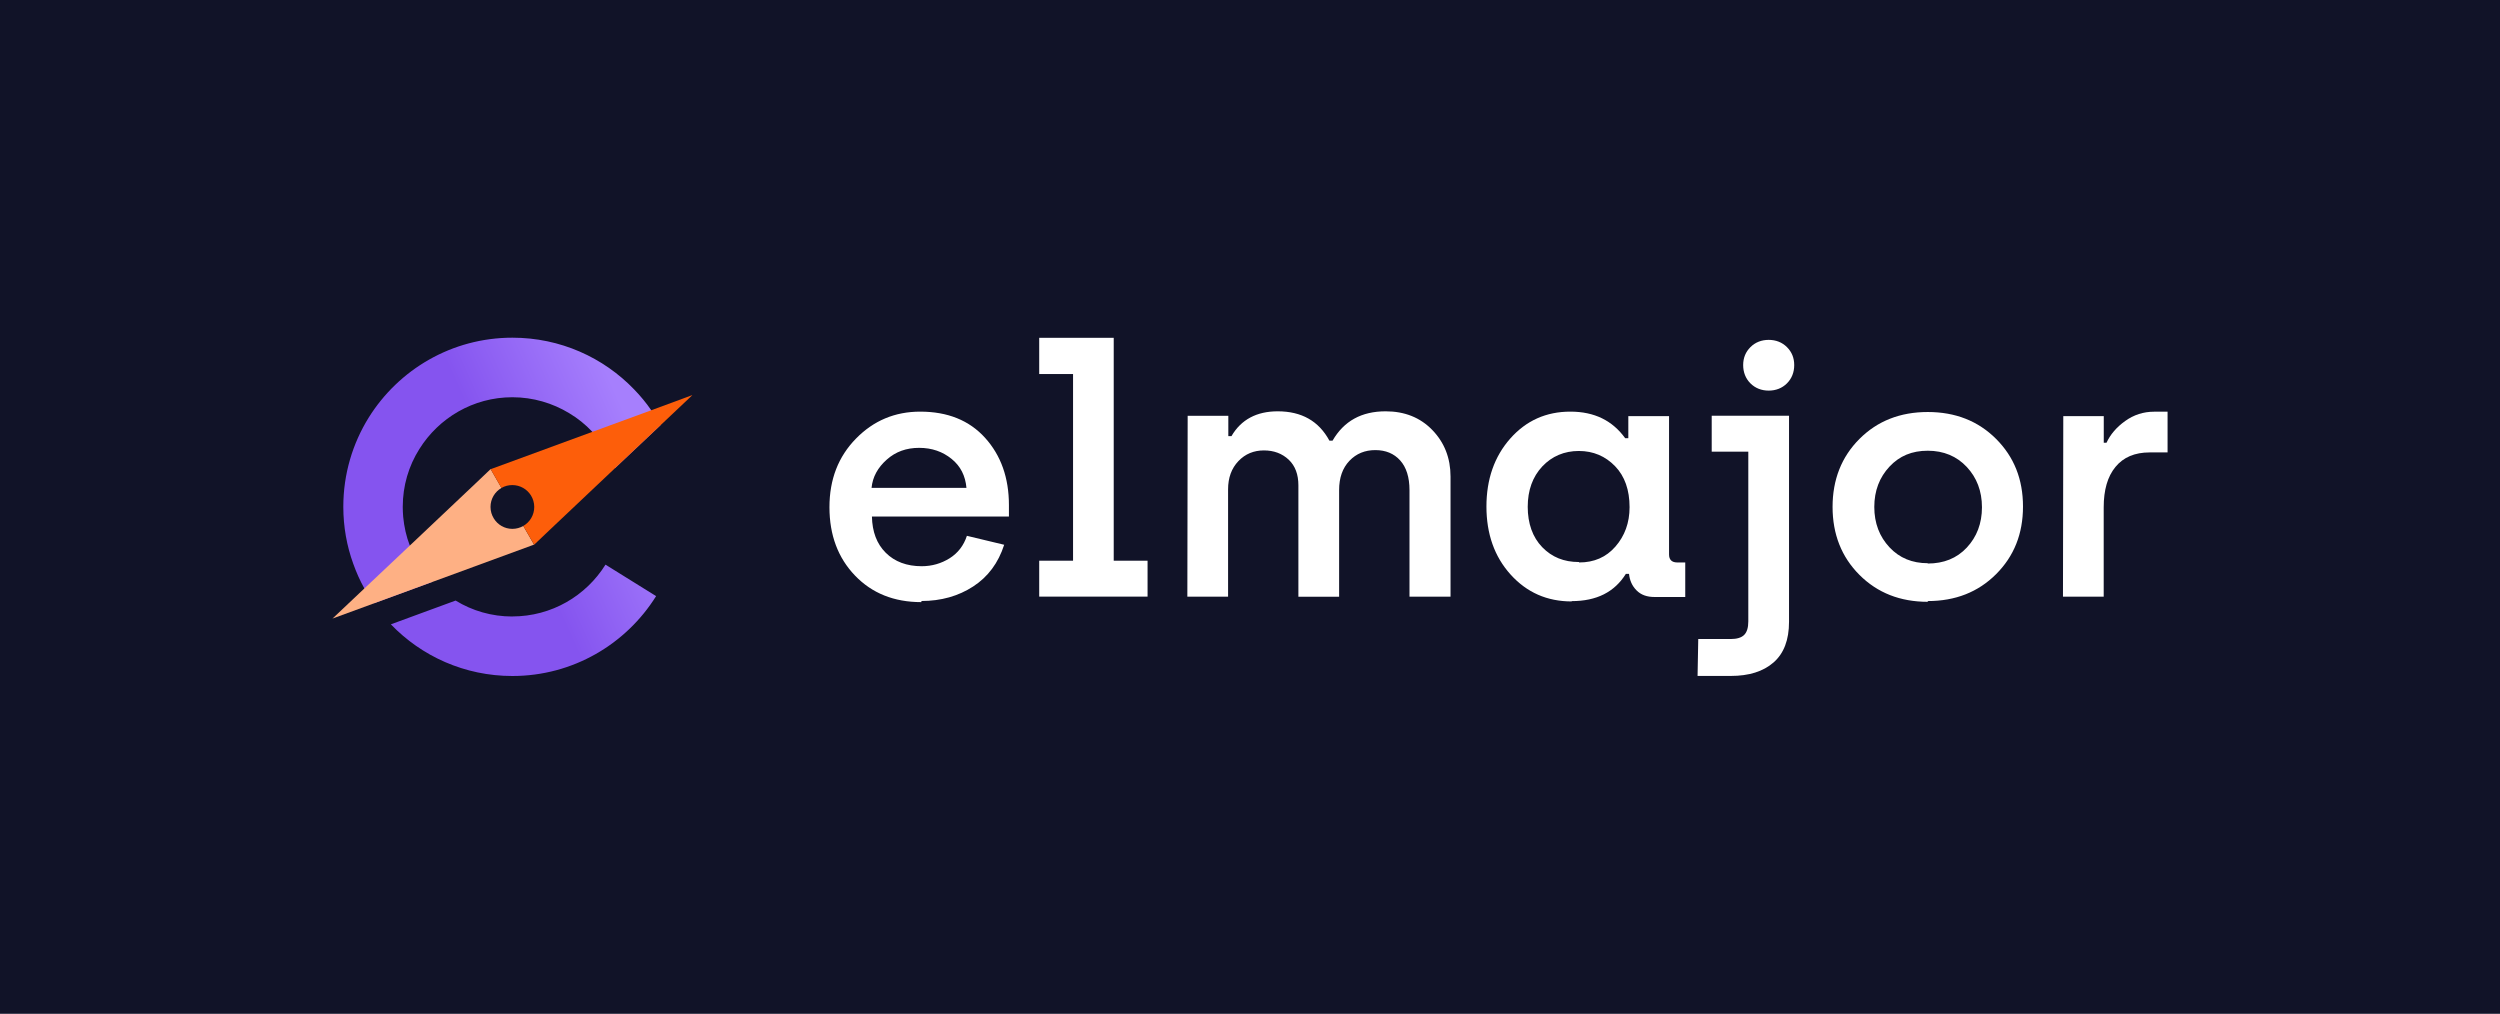 <?xml version="1.0" encoding="UTF-8"?>
<svg id="Layer_1" data-name="Layer 1" xmlns="http://www.w3.org/2000/svg" xmlns:xlink="http://www.w3.org/1999/xlink" viewBox="0 0 399.63 162.06">
  <defs>
    <style>
      .cls-1 {
        fill: url(#linear-gradient);
      }

      .cls-2 {
        fill: #fff;
      }

      .cls-3 {
        fill: #fd5e0a;
      }

      .cls-4 {
        fill: #feb084;
      }

      .cls-5 {
        fill: #111328;
      }
    </style>
    <linearGradient id="linear-gradient" x1="102.54" y1="71.7" x2="81.8" y2="81.07" gradientUnits="userSpaceOnUse">
      <stop offset="0" stop-color="#a67ffd"/>
      <stop offset="1" stop-color="#8554ef"/>
    </linearGradient>
  </defs>
  <rect class="cls-5" width="399.63" height="162.06"/>
  <g>
    <g>
      <path class="cls-2" d="m147.26,96.25c-4.36,0-7.89-1.43-10.59-4.25-2.7-2.81-4.08-6.45-4.08-10.92s1.43-8.11,4.25-10.98c2.81-2.87,6.23-4.3,10.26-4.3,4.36,0,7.83,1.38,10.37,4.19,2.54,2.81,3.81,6.4,3.81,10.76v1.82h-21.9c.05,2.43.77,4.36,2.21,5.79,1.43,1.43,3.37,2.15,5.74,2.15,1.65,0,3.14-.44,4.47-1.27,1.32-.83,2.26-2.04,2.76-3.59l5.96,1.43c-.94,2.92-2.59,5.13-4.96,6.67-2.37,1.54-5.13,2.32-8.27,2.32v.17Zm7.23-18.26c-.17-1.93-.94-3.47-2.37-4.63-1.43-1.16-3.14-1.77-5.19-1.77s-3.75.61-5.18,1.88c-1.43,1.27-2.26,2.76-2.43,4.52h15.17Z"/>
      <path class="cls-2" d="m166.12,89.63h5.41v-29.84h-5.41v-5.79h11.91v35.63h5.41v5.74h-17.32v-5.74Z"/>
      <path class="cls-2" d="m189.84,66.47h6.51v3.25h.5c1.54-2.65,4.03-3.97,7.39-3.97,3.81,0,6.56,1.54,8.27,4.69h.5c1.82-3.14,4.63-4.69,8.49-4.69,3.03,0,5.52.99,7.45,2.98,1.93,1.99,2.92,4.47,2.92,7.45v19.2h-6.56v-17.04c0-2.04-.5-3.64-1.49-4.74-.99-1.1-2.32-1.65-3.97-1.65s-3.03.55-4.14,1.71c-1.1,1.16-1.65,2.7-1.65,4.69v17.04h-6.51v-17.82c0-1.71-.5-3.09-1.54-4.08-1.05-.99-2.37-1.49-3.97-1.49s-2.98.55-4.08,1.71c-1.1,1.16-1.65,2.65-1.65,4.52v17.15h-6.51l.05-28.9Z"/>
      <path class="cls-2" d="m251.23,96.14c-3.92,0-7.17-1.43-9.76-4.3s-3.86-6.51-3.86-10.87,1.27-8,3.81-10.87c2.54-2.87,5.74-4.3,9.6-4.3s6.73,1.43,8.77,4.25h.5v-3.53h6.51v22.12c0,.83.44,1.27,1.32,1.27h1.27v5.52h-4.91c-1.21,0-2.15-.33-2.87-1.05-.72-.72-1.1-1.6-1.21-2.65h-.5c-1.82,2.92-4.69,4.36-8.66,4.36v.06Zm1.21-6.23c2.37,0,4.3-.83,5.79-2.54s2.26-3.81,2.26-6.29c0-2.76-.77-4.96-2.32-6.56-1.55-1.6-3.48-2.43-5.79-2.43s-4.3.83-5.85,2.48c-1.54,1.65-2.32,3.81-2.32,6.45s.77,4.85,2.32,6.45c1.55,1.6,3.48,2.37,5.85,2.37l.05.05Z"/>
      <path class="cls-2" d="m271.48,102.15h5.18c.99,0,1.71-.22,2.15-.66.44-.44.66-1.16.66-2.15v-27.14h-5.85v-5.74h12.36v32.93c0,2.92-.83,5.07-2.48,6.51s-3.92,2.15-6.84,2.15h-5.3l.11-5.9Zm8.33-40.87c-.77-.77-1.16-1.77-1.16-2.92s.39-2.1,1.16-2.87c.77-.77,1.77-1.16,2.92-1.16s2.15.39,2.92,1.16c.77.77,1.16,1.71,1.16,2.87s-.39,2.15-1.16,2.92-1.77,1.16-2.92,1.16-2.15-.39-2.92-1.16Z"/>
      <path class="cls-2" d="m308.16,96.2c-4.41,0-8.05-1.43-10.92-4.3-2.87-2.87-4.3-6.51-4.3-10.87s1.43-8,4.3-10.87c2.87-2.87,6.51-4.3,10.92-4.3s8.05,1.43,10.92,4.3c2.87,2.87,4.3,6.45,4.3,10.81s-1.43,7.94-4.3,10.81c-2.87,2.87-6.51,4.3-10.92,4.3v.11Zm0-6.12c2.54,0,4.63-.83,6.23-2.54,1.6-1.71,2.43-3.86,2.43-6.45s-.83-4.74-2.43-6.45c-1.6-1.71-3.7-2.59-6.23-2.59s-4.52.83-6.12,2.54c-1.6,1.71-2.43,3.86-2.43,6.45s.83,4.74,2.43,6.45c1.6,1.71,3.64,2.54,6.12,2.54v.06Z"/>
      <path class="cls-2" d="m329.84,66.52h6.45v4.25h.44c.61-1.32,1.6-2.48,2.98-3.47,1.38-.99,2.92-1.49,4.63-1.49h2.15v6.51h-2.87c-2.37,0-4.19.77-5.46,2.32-1.27,1.54-1.88,3.7-1.88,6.45v14.29h-6.51l.05-28.85Z"/>
    </g>
    <g>
      <path class="cls-1" d="m81.9,98.55c-3.31,0-6.42-.92-9.07-2.55l-10.35,3.8c4.89,5.09,11.79,8.26,19.42,8.26,9.7,0,18.2-5.11,22.98-12.77l-8.09-5.03c-3.1,4.97-8.61,8.28-14.89,8.28Zm-16.39-11.34c-.56-1.45-.91-3-1.06-4.6-.04-.52-.07-1.05-.07-1.58,0-3.4.96-6.56,2.65-9.24,3.1-4.97,8.6-8.29,14.87-8.29,3.31,0,6.44.94,9.09,2.55,1.36.81,2.61,1.82,3.69,2.97,1.56,1.66,2.8,3.64,3.63,5.81l7.28-6.87c-.46-.83-.95-1.62-1.49-2.39-.81-1.18-1.74-2.3-2.74-3.33-4.9-5.09-11.8-8.26-19.45-8.26-9.7,0-18.19,5.11-22.97,12.77-2.57,4.14-4.06,9.02-4.06,14.26,0,3.21.56,6.27,1.59,9.11.49,1.37,1.07,2.68,1.77,3.94.46.83.95,1.62,1.49,2.39l9.41-3.45c-1.56-1.66-2.8-3.64-3.63-5.81Z"/>
      <g>
        <path class="cls-4" d="m53.17,98.87l6.55-2.4,9.41-3.45,16.24-5.96-1.72-2.99c-.52.3-1.11.47-1.75.47-1.25,0-2.35-.66-2.96-1.66-.34-.54-.53-1.17-.53-1.85,0-1.3.71-2.43,1.75-3.03l-1.72-3h-.03s-2.46,2.34-2.46,2.34l-10.44,9.87-7.28,6.87-5.09,4.81h.04Z"/>
        <path class="cls-3" d="m80.16,78c.51-.3,1.1-.46,1.73-.46,1.26,0,2.36.66,2.98,1.65.33.53.53,1.17.53,1.85,0,1.29-.7,2.43-1.75,3.03l1.72,2.99h.03s2.46-2.34,2.46-2.34l10.44-9.87,7.28-6.87,5.09-4.81h-.04s-6.55,2.42-6.55,2.42l-9.41,3.45-16.24,5.96,1.72,3Z"/>
      </g>
    </g>
  </g>
</svg>